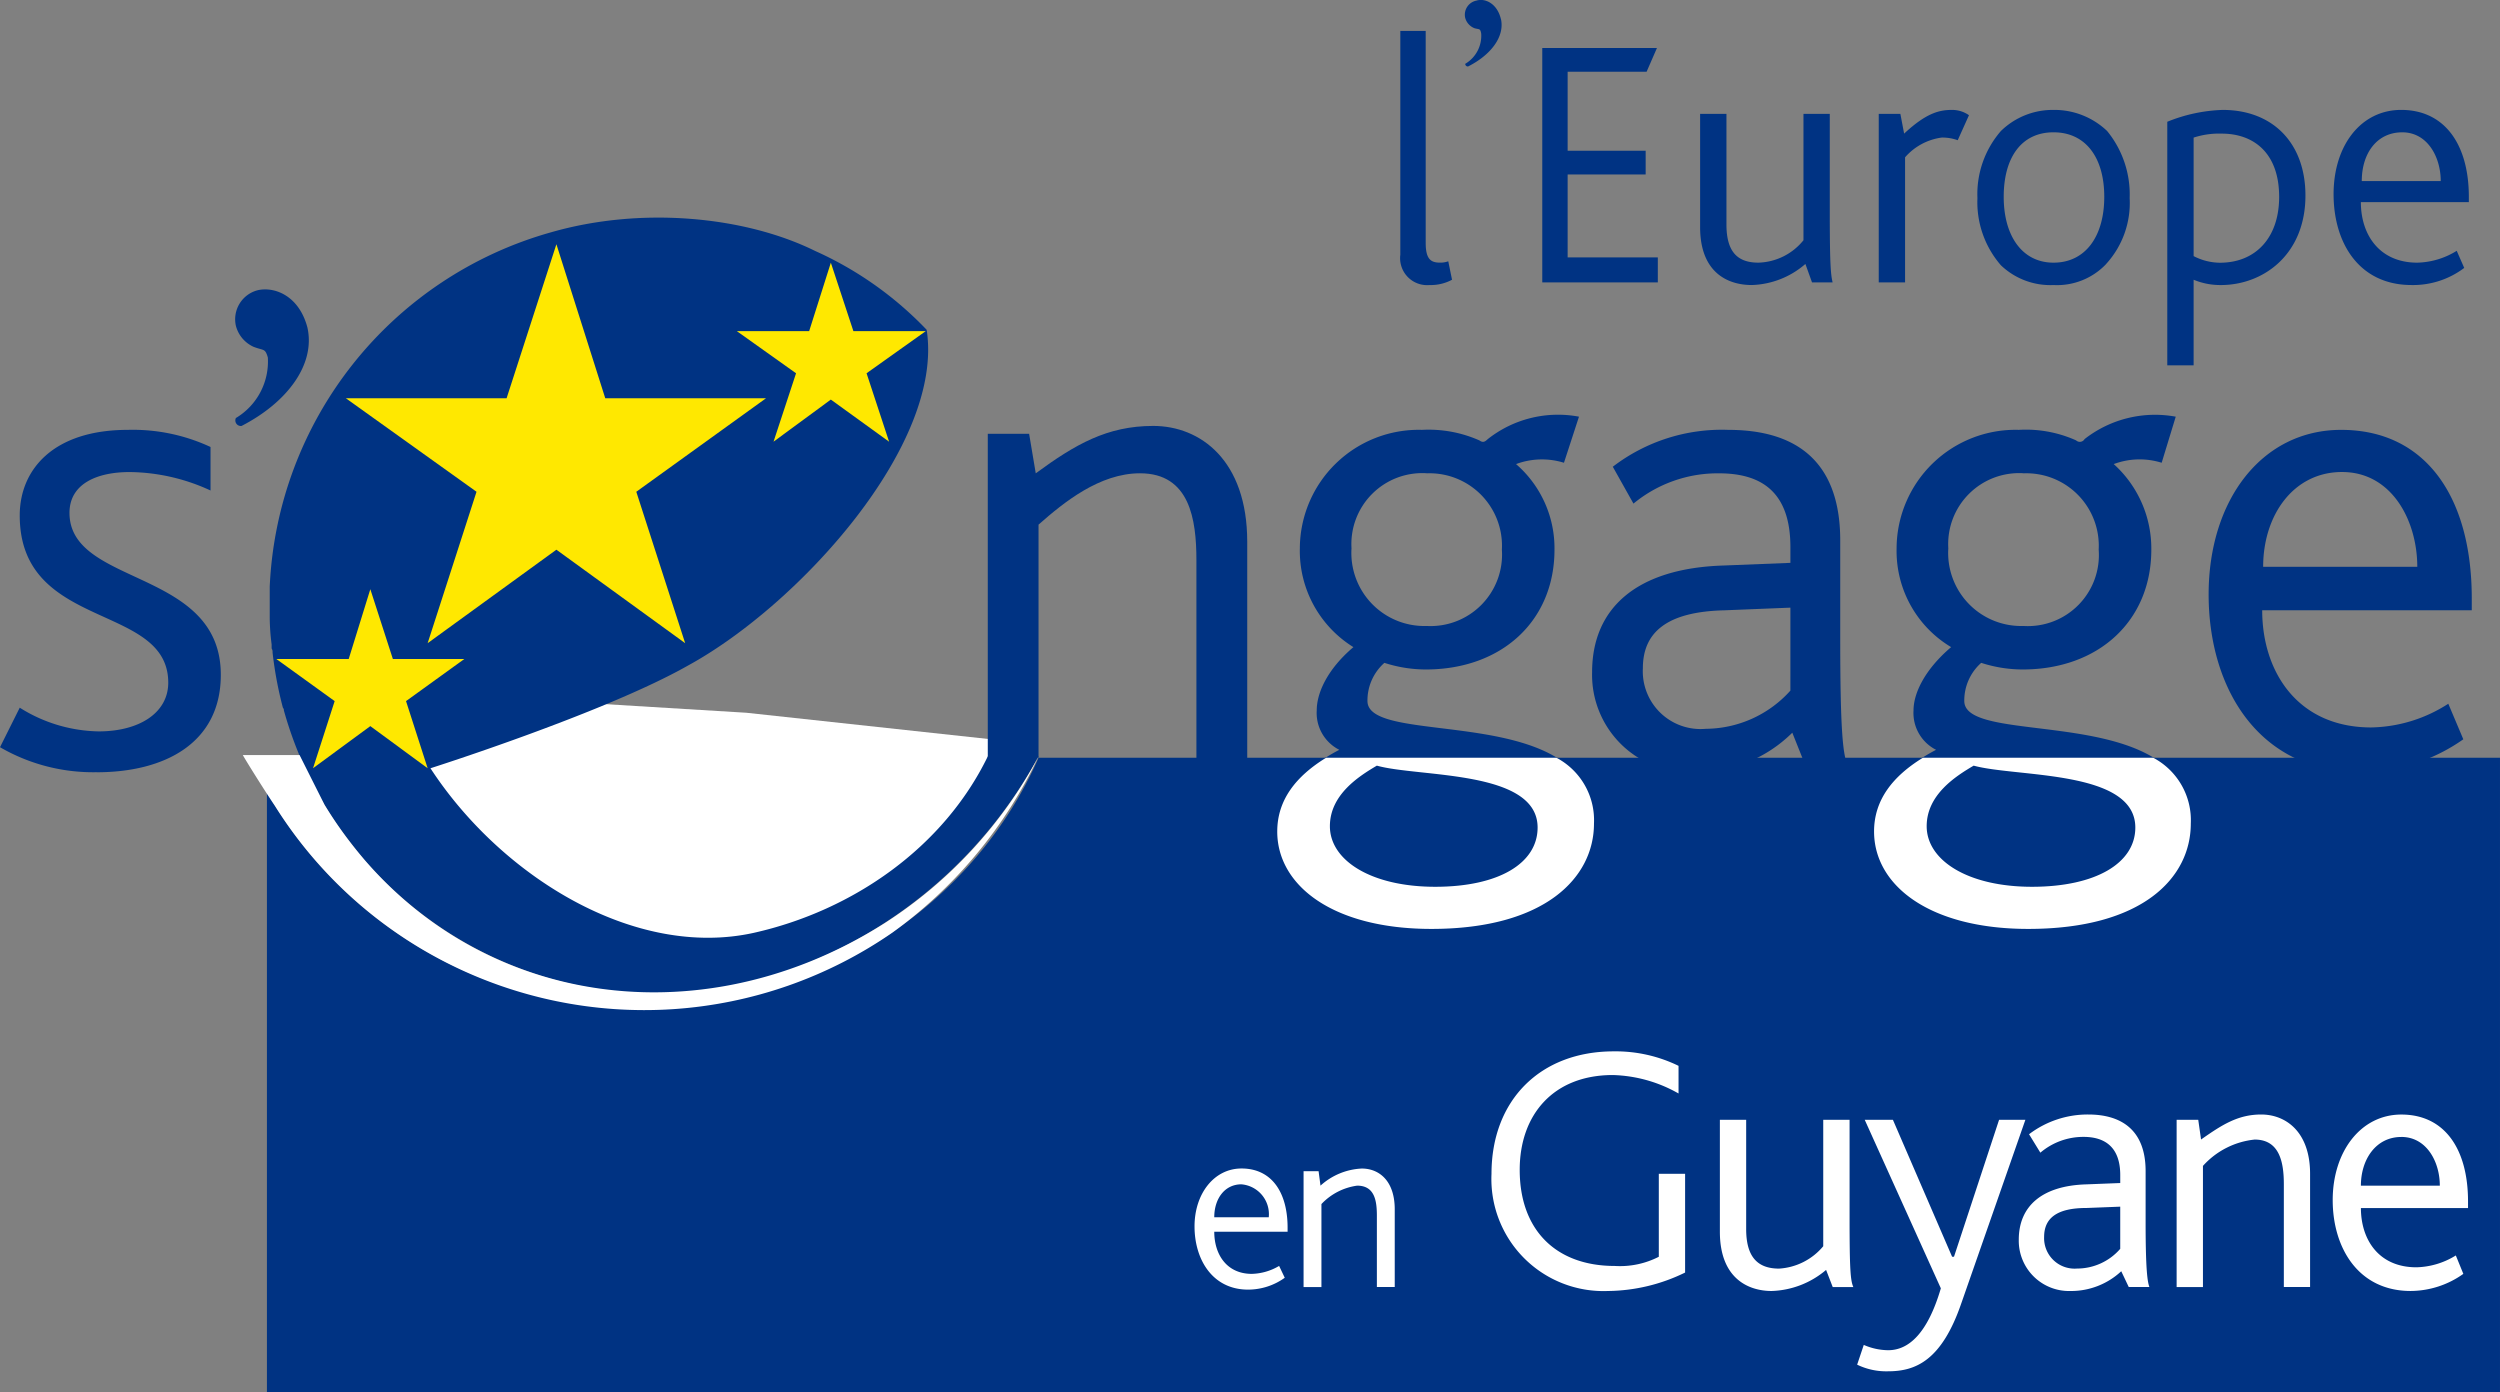 <svg xmlns="http://www.w3.org/2000/svg" width="188.53" height="105.001" viewBox="0 0 188.53 105.001">
  <rect x="0" y="0" width="188.53" height="105.001" fill="#808080" stroke="none"/>
  <g id="Groupe_2339" data-name="Groupe 2339" transform="translate(-57.47 -31)">
    <path id="Tracé_5805" data-name="Tracé 5805" d="M93.25,83.5,86.75,90l9.75,9.25,17.25,4.25,16-9.25L134.5,87l-20.75-2.25Z" fill="#fff" style="--darkreader-inline-fill: #181a1b;" data-darkreader-inline-fill=""></path>
    <g id="Groupe_1866" data-name="Groupe 1866" transform="translate(27.637 2.759)">
      <path id="Tracé_3676" data-name="Tracé 3676" d="M105.09,76.69c-4.82,11.023-16.3,18.866-29.768,18.866A32.276,32.276,0,0,1,46.9,79.273v45.276H215.3V76.69H105.09" transform="translate(3.062 8.692)" fill="#003383" style="--darkreader-inline-fill: #002969;" data-darkreader-inline-fill=""></path>
      <path id="Tracé_3677" data-name="Tracé 3677" d="M50.313,49.594c.638,2.78-1.488,5.66-4.962,7.448a.418.418,0,0,1-.425-.6,4.959,4.959,0,0,0,2.408-4.567c-.211-.7-.283-.5-1.063-.795a2.4,2.4,0,0,1-1.346-1.589,2.262,2.262,0,0,1,1.63-2.681c1.275-.3,3.118.4,3.756,2.78" transform="translate(2.697 3.321)" fill="#003383" style="--darkreader-inline-fill: #7dc0ff;" data-darkreader-inline-fill=""></path>
      <path id="Tracé_3678" data-name="Tracé 3678" d="M37.134,81.544a14,14,0,0,1-7.3-1.886l1.488-2.98a11.488,11.488,0,0,0,5.954,1.788c3.048,0,5.245-1.391,5.245-3.674,0-6.056-11.2-3.873-11.2-12.61,0-3.475,2.551-6.455,8.15-6.455a13.867,13.867,0,0,1,6.238,1.291V60.3a14.8,14.8,0,0,0-6.1-1.391c-2.48,0-4.536.894-4.536,3.077,0,5.561,11.412,4.17,11.412,12.214,0,5.163-4.254,7.348-9.356,7.348" transform="translate(0 4.931)" fill="#003383" style="--darkreader-inline-fill: #7dc0ff;" data-darkreader-inline-fill=""></path>
      <path id="Tracé_3679" data-name="Tracé 3679" d="M123.125,93.53c-7.442,0-11.624-3.278-11.624-7.349,0-2.681,1.843-4.667,4.678-6.157a3.114,3.114,0,0,1-1.7-2.978c0-1.291.778-3.078,2.765-4.766a8.533,8.533,0,0,1-4.039-7.447,8.969,8.969,0,0,1,9.214-8.938,9.437,9.437,0,0,1,4.324.795c.283.2.423.1.638-.1a8.541,8.541,0,0,1,6.874-1.688l-1.133,3.475a5.591,5.591,0,0,0-3.614.1,8.387,8.387,0,0,1,2.9,6.454c0,5.362-3.969,9.035-9.709,9.035a10.177,10.177,0,0,1-3.118-.5,3.788,3.788,0,0,0-1.277,2.879c0,3.575,17.084-.1,17.084,9.235,0,4.07-3.686,7.944-12.262,7.944m-4.111-12.313c-1.346.794-3.543,2.184-3.543,4.567,0,2.583,3.12,4.568,7.939,4.568s7.725-1.787,7.725-4.468C131.135,81.515,122.2,82.111,119.014,81.217Zm3.758-22.043a5.348,5.348,0,0,0-5.672,5.66,5.507,5.507,0,0,0,5.672,5.857,5.393,5.393,0,0,0,5.668-5.758A5.464,5.464,0,0,0,122.771,59.174Z" transform="translate(14.652 4.762)" fill="#003383" style="--darkreader-inline-fill: #002969;" data-darkreader-inline-fill=""></path>
      <path id="Tracé_3680" data-name="Tracé 3680" d="M147.722,81.048l-.992-2.483a10.291,10.291,0,0,1-7.515,2.979A7.347,7.347,0,0,1,131.633,74c0-4.865,3.4-7.845,9.924-8.044l5.03-.2v-1.19c0-4.172-2.2-5.561-5.385-5.561a9.968,9.968,0,0,0-6.45,2.283l-1.559-2.78a13.51,13.51,0,0,1,8.719-2.781c4.675,0,8.433,1.986,8.433,8.342v7.447c0,7.049.212,8.737.566,9.532h-3.188m-1.136-11.914-4.962.2c-4.392.1-6.164,1.687-6.164,4.369a4.356,4.356,0,0,0,4.747,4.568,8.644,8.644,0,0,0,6.378-2.88Z" transform="translate(18.264 4.931)" fill="#003383" style="--darkreader-inline-fill: #7dc0ff;" data-darkreader-inline-fill=""></path>
      <path id="Tracé_3681" data-name="Tracé 3681" d="M161.286,93.53c-7.443,0-11.624-3.278-11.624-7.349,0-2.681,1.843-4.667,4.676-6.157a3.114,3.114,0,0,1-1.7-2.978c0-1.291.85-3.078,2.836-4.766a8.444,8.444,0,0,1-4.113-7.447,8.97,8.97,0,0,1,9.215-8.938,9.252,9.252,0,0,1,4.324.795.412.412,0,0,0,.638-.1,8.623,8.623,0,0,1,6.874-1.688l-1.061,3.475a5.552,5.552,0,0,0-3.615.1,8.569,8.569,0,0,1,2.834,6.454c0,5.362-3.97,9.035-9.71,9.035a10.177,10.177,0,0,1-3.118-.5,3.791,3.791,0,0,0-1.276,2.879c0,3.575,17.083-.1,17.083,9.235,0,4.07-3.616,7.944-12.261,7.944m-4.113-12.313c-1.347.794-3.543,2.184-3.543,4.567,0,2.583,3.117,4.568,7.939,4.568s7.795-1.787,7.795-4.468C169.364,81.515,160.434,82.111,157.174,81.217Zm3.758-22.043a5.349,5.349,0,0,0-5.672,5.66,5.508,5.508,0,0,0,5.672,5.857,5.357,5.357,0,0,0,5.668-5.758A5.464,5.464,0,0,0,160.931,59.174Z" transform="translate(21.498 4.762)" fill="#003383" style="--darkreader-inline-fill: #002969;" data-darkreader-inline-fill=""></path>
      <path id="Tracé_3682" data-name="Tracé 3682" d="M175.094,69.331c0,4.667,2.694,8.837,8.222,8.837a11.04,11.04,0,0,0,5.812-1.788l1.133,2.681a13.589,13.589,0,0,1-7.724,2.483c-7.726,0-11.483-6.356-11.483-13.405,0-7.15,4.039-12.412,9.994-12.412,6.378,0,9.85,5.064,9.85,12.71v.894H175.094m6.024-10.426c-3.686,0-5.952,3.276-5.952,7.148h11.623C186.789,62.579,184.875,58.906,181.119,58.906Z" transform="translate(25.336 4.931)" fill="#003383" style="--darkreader-inline-fill: #7dc0ff;" data-darkreader-inline-fill=""></path>
      <path id="Tracé_3683" data-name="Tracé 3683" d="M108.726,80.794V65.6c0-3.078-.5-6.553-4.253-6.553-3.048,0-5.74,2.184-7.653,3.872V80.5H92.993V56.07H96.11l.5,2.979c2.977-2.184,5.386-3.574,8.86-3.574,3.544,0,7.088,2.581,7.088,8.737V80.794h-3.828" transform="translate(11.331 4.886)" fill="#003383" style="--darkreader-inline-fill: #7dc0ff;" data-darkreader-inline-fill=""></path>
      <path id="Tracé_3684" data-name="Tracé 3684" d="M126.217,29.68c.283,1.291-.71,2.68-2.481,3.574a.2.2,0,0,1-.215-.2,2.453,2.453,0,0,0,1.205-2.283c-.07-.4-.14-.3-.5-.4a1.165,1.165,0,0,1-.71-.794,1.086,1.086,0,0,1,.853-1.291c.636-.2,1.557.2,1.843,1.391" transform="translate(16.807 0)" fill="#003383" style="--darkreader-inline-fill: #7dc0ff;" data-darkreader-inline-fill=""></path>
      <path id="Tracé_3685" data-name="Tracé 3685" d="M121.57,49.382a2.036,2.036,0,0,1-2.2-2.285V30.219h1.914V46.2c0,1.192.355,1.491,1.064,1.491a1.768,1.768,0,0,0,.638-.1l.284,1.391a3.388,3.388,0,0,1-1.7.4" transform="translate(16.064 0.355)" fill="#003383" style="--darkreader-inline-fill: #7dc0ff;" data-darkreader-inline-fill=""></path>
      <path id="Tracé_3686" data-name="Tracé 3686" d="M128.447,48.987V31.312h8.647l-.779,1.788h-5.955v5.958h5.883v1.788h-5.883V47.1h6.8v1.887h-8.719" transform="translate(17.692 0.551)" fill="#003383" style="--darkreader-inline-fill: #7dc0ff;" data-darkreader-inline-fill=""></path>
      <path id="Tracé_3687" data-name="Tracé 3687" d="M146.978,48.232l-.5-1.391a6.454,6.454,0,0,1-4.039,1.589c-1.771,0-3.9-.894-3.9-4.369v-8.54h1.986v8.342c0,2.084.849,2.879,2.408,2.879a4.527,4.527,0,0,0,3.4-1.689V35.522h1.984V42.87c0,3.972.071,4.767.215,5.363h-1.56" transform="translate(19.503 1.306)" fill="#003383" style="--darkreader-inline-fill: #7dc0ff;" data-darkreader-inline-fill=""></path>
      <path id="Tracé_3688" data-name="Tracé 3688" d="M155.916,37.554a3.4,3.4,0,0,0-1.205-.2,4.449,4.449,0,0,0-2.765,1.49v9.433h-1.985V35.567h1.631l.283,1.49c1.7-1.589,2.693-1.788,3.614-1.788a2.192,2.192,0,0,1,1.276.4l-.849,1.887" transform="translate(21.552 1.261)" fill="#003383" style="--darkreader-inline-fill: #7dc0ff;" data-darkreader-inline-fill=""></path>
      <path id="Tracé_3689" data-name="Tracé 3689" d="M165.981,46.887a5.1,5.1,0,0,1-3.969,1.589,5.4,5.4,0,0,1-3.97-1.49,7.255,7.255,0,0,1-1.771-5.064,7.256,7.256,0,0,1,1.771-5.063,5.59,5.59,0,0,1,3.97-1.59,5.756,5.756,0,0,1,4.039,1.59,7.558,7.558,0,0,1,1.7,5.063,6.826,6.826,0,0,1-1.774,4.965m-3.969-9.929c-2.41,0-3.755,1.887-3.755,4.865s1.416,4.965,3.755,4.965c2.41,0,3.828-1.987,3.828-4.965S164.422,36.958,162.012,36.958Z" transform="translate(22.684 1.261)" fill="#003383" style="--darkreader-inline-fill: #7dc0ff;" data-darkreader-inline-fill=""></path>
      <path id="Tracé_3690" data-name="Tracé 3690" d="M172.451,48.476a5.234,5.234,0,0,1-2.055-.4v6.454H168.41V36.163a12.045,12.045,0,0,1,4.183-.894c3.755,0,6.236,2.484,6.236,6.455,0,4.468-3.188,6.752-6.378,6.752m.071-11.419a6.19,6.19,0,0,0-2.125.3v8.936a4.377,4.377,0,0,0,1.983.5c2.695,0,4.466-1.887,4.466-4.965C176.845,38.448,174.86,37.057,172.521,37.057Z" transform="translate(24.862 1.261)" fill="#003383" style="--darkreader-inline-fill: #7dc0ff;" data-darkreader-inline-fill=""></path>
      <path id="Tracé_3691" data-name="Tracé 3691" d="M181.1,42.22c0,2.483,1.416,4.568,4.252,4.568a5.877,5.877,0,0,0,2.977-.894l.566,1.29a6.392,6.392,0,0,1-3.969,1.291c-3.969,0-5.883-3.179-5.883-6.851s2.057-6.356,5.1-6.356c3.26,0,5.1,2.583,5.1,6.554v.4H181.1m3.117-5.263c-1.913,0-3.048,1.589-3.048,3.674h5.954C187.127,38.845,186.135,36.958,184.221,36.958Z" transform="translate(26.77 1.261)" fill="#003383" style="--darkreader-inline-fill: #7dc0ff;" data-darkreader-inline-fill=""></path>
      <path id="Tracé_3692" data-name="Tracé 3692" d="M111.5,82.251c0,4.071,4.182,7.349,11.624,7.349,8.577,0,12.262-3.874,12.262-7.944a5.323,5.323,0,0,0-2.835-4.965H115.188c-2.268,1.391-3.687,3.179-3.687,5.561m7.513-4.964c3.19.894,12.121.3,12.121,4.667,0,2.681-2.906,4.468-7.725,4.468s-7.939-1.985-7.939-4.568C115.471,79.471,117.668,78.081,119.014,77.287Z" transform="translate(14.652 8.692)" fill="#fff" style="--darkreader-inline-fill: #e8e6e3;" data-darkreader-inline-fill=""></path>
      <path id="Tracé_3693" data-name="Tracé 3693" d="M149.662,82.251c0,4.071,4.181,7.349,11.624,7.349,8.645,0,12.261-3.874,12.261-7.944a5.323,5.323,0,0,0-2.835-4.965H153.348c-2.269,1.391-3.686,3.179-3.686,5.561m7.512-4.964c3.26.894,12.19.3,12.19,4.667,0,2.681-2.976,4.468-7.795,4.468s-7.939-1.985-7.939-4.568C153.631,79.471,155.827,78.081,157.174,77.287Z" transform="translate(21.498 8.692)" fill="#fff" style="--darkreader-inline-fill: #e8e6e3;" data-darkreader-inline-fill=""></path>
      <path id="Tracé_3694" data-name="Tracé 3694" d="M88.188,44.659c-5.245-2.582-13.042-3.375-19.917-1.389A29.108,29.108,0,0,0,47.08,69.978v2.384a16.733,16.733,0,0,0,.143,1.985v.3a.472.472,0,0,1,.07.3,28.745,28.745,0,0,0,.78,4.169c.072.1.072.1.072.2A29.406,29.406,0,0,0,49.7,83.582l.072.1a27.011,27.011,0,0,0,2.339,4.17l.142.2.071.1c.566.794,1.2,1.589,1.842,2.384A29.208,29.208,0,0,0,84.22,99.569a34.737,34.737,0,0,0,20.838-16.782H101.23C97.9,89.639,91.094,94.405,83.582,96.093c-9,1.985-19.065-4.269-24.382-12.412h0s13.113-4.17,19.42-7.744c8.364-4.568,19.349-16.682,18-25.321a26.716,26.716,0,0,0-8.434-5.957" transform="translate(3.094 2.496)" fill="#003383" style="--darkreader-inline-fill: #002969;" data-darkreader-inline-fill=""></path>
      <path id="Tracé_3695" data-name="Tracé 3695" d="M79.711,58.539l4.324-3.178,4.394,3.178-1.7-5.163L91.193,50.2H85.736l-1.7-5.162L82.4,50.2H76.947l4.465,3.178-1.7,5.163" transform="translate(8.453 3.013)" fill="#ffe800" style="--darkreader-inline-fill: #ffea1a;" data-darkreader-inline-fill=""></path>
      <path id="Tracé_3696" data-name="Tracé 3696" d="M50.265,79.418l4.324-3.178,4.324,3.178-1.631-5.064,4.4-3.177H56.29l-1.7-5.262-1.63,5.262H47.5l4.4,3.177-1.631,5.064" transform="translate(3.17 6.759)" fill="#ffe800" style="--darkreader-inline-fill: #ffea1a;" data-darkreader-inline-fill=""></path>
      <path id="Tracé_3697" data-name="Tracé 3697" d="M58.114,73.943l9.709-7.05,9.711,7.05L73.849,62.524l9.781-7.05H71.509L67.824,43.857,64.068,55.474H51.948l9.852,7.05L58.114,73.943" transform="translate(3.968 2.802)" fill="#ffe800" style="--darkreader-inline-fill: #ffea1a;" data-darkreader-inline-fill=""></path>
      <path id="Tracé_3698" data-name="Tracé 3698" d="M107.7,107.724c0,1.688.921,3.177,2.834,3.177a4.231,4.231,0,0,0,2.057-.6l.425.894a4.757,4.757,0,0,1-2.765.894c-2.693,0-4.039-2.283-4.039-4.766s1.488-4.369,3.543-4.369c2.269,0,3.475,1.788,3.475,4.468v.3H107.7m2.055-3.575c-1.275,0-2.055,1.092-2.055,2.483h4.11A2.262,2.262,0,0,0,109.756,104.149Z" transform="translate(13.703 13.405)" fill="#fff" style="--darkreader-inline-fill: #e8e6e3;" data-darkreader-inline-fill=""></path>
      <path id="Tracé_3699" data-name="Tracé 3699" d="M118.712,111.894v-5.363c0-1.092-.14-2.283-1.488-2.283a4.554,4.554,0,0,0-2.693,1.389v6.257h-1.347v-8.738h1.132l.144,1.092a4.964,4.964,0,0,1,3.118-1.29c1.276,0,2.481.894,2.481,3.077v5.859h-1.348" transform="translate(14.954 13.405)" fill="#fff" style="--darkreader-inline-fill: #e8e6e3;" data-darkreader-inline-fill=""></path>
      <path id="Tracé_3700" data-name="Tracé 3700" d="M133.991,113.536A8.453,8.453,0,0,1,125.2,104.7c0-5.561,3.686-9.235,9.215-9.235a10.808,10.808,0,0,1,4.89,1.092v2.085a10.548,10.548,0,0,0-4.962-1.391c-4.464,0-7.016,2.979-7.016,7.15,0,4.568,2.765,7.247,7.159,7.247a6.408,6.408,0,0,0,3.331-.693V104.7H139.8v7.446a13.507,13.507,0,0,1-5.812,1.391" transform="translate(17.11 12.061)" fill="#fff" style="--darkreader-inline-fill: #e8e6e3;" data-darkreader-inline-fill=""></path>
      <path id="Tracé_3701" data-name="Tracé 3701" d="M148.312,112.453l-.5-1.291a6.651,6.651,0,0,1-4.11,1.589c-1.7,0-3.9-.894-3.9-4.468v-8.44h1.983v8.241c0,2.086.85,2.979,2.481,2.979a4.7,4.7,0,0,0,3.331-1.688V99.843h1.986v7.348c0,3.971.068,4.766.283,5.263h-1.559" transform="translate(19.73 12.846)" fill="#fff" style="--darkreader-inline-fill: #e8e6e3;" data-darkreader-inline-fill=""></path>
      <path id="Tracé_3702" data-name="Tracé 3702" d="M156.447,113.644c-1.488,4.369-3.473,5.163-5.529,5.163a5.023,5.023,0,0,1-2.338-.5l.5-1.49a4.69,4.69,0,0,0,1.842.4c1.56,0,2.977-1.291,3.97-4.667l-5.741-12.709h2.126l4.464,10.327h.143l3.4-10.327h1.984l-4.819,13.8" transform="translate(21.304 12.846)" fill="#fff" style="--darkreader-inline-fill: #e8e6e3;" data-darkreader-inline-fill=""></path>
      <path id="Tracé_3703" data-name="Tracé 3703" d="M167.208,112.514l-.566-1.192a5.545,5.545,0,0,1-3.828,1.49,3.792,3.792,0,0,1-3.9-3.872c0-2.483,1.7-4.071,5.1-4.17l2.552-.1v-.6c0-2.086-1.133-2.88-2.765-2.88a5,5,0,0,0-3.259,1.191l-.853-1.391a7.312,7.312,0,0,1,4.466-1.488c2.41,0,4.324,1.093,4.324,4.269v3.872c0,3.575.14,4.469.283,4.866h-1.559m-.638-6.057-2.552.1c-2.267,0-3.188.795-3.188,2.185a2.3,2.3,0,0,0,2.481,2.382,4.311,4.311,0,0,0,3.259-1.488Z" transform="translate(23.159 12.786)" fill="#fff" style="--darkreader-inline-fill: #e8e6e3;" data-darkreader-inline-fill=""></path>
      <path id="Tracé_3704" data-name="Tracé 3704" d="M177.092,112.514v-7.745c0-1.589-.283-3.377-2.2-3.377a6.075,6.075,0,0,0-3.9,1.986v9.136h-1.985V99.9h1.63l.212,1.488c1.559-1.091,2.765-1.886,4.536-1.886,1.842,0,3.686,1.291,3.686,4.469v8.539h-1.984" transform="translate(24.97 12.786)" fill="#fff" style="--darkreader-inline-fill: #e8e6e3;" data-darkreader-inline-fill=""></path>
      <path id="Tracé_3705" data-name="Tracé 3705" d="M181.114,106.555c0,2.384,1.346,4.469,4.181,4.469a5.887,5.887,0,0,0,2.976-.893l.567,1.389a6.9,6.9,0,0,1-3.969,1.29c-3.97,0-5.882-3.276-5.882-6.851,0-3.674,2.126-6.454,5.174-6.454,3.26,0,5.031,2.582,5.031,6.553v.5h-8.079m3.048-5.362c-1.914,0-3.048,1.688-3.048,3.674h5.952C187.067,103.081,186.074,101.194,184.162,101.194Z" transform="translate(26.76 12.786)" fill="#fff" style="--darkreader-inline-fill: #e8e6e3;" data-darkreader-inline-fill=""></path>
      <path id="Tracé_3706" data-name="Tracé 3706" d="M51.247,80.255c9.035,14.833,27.444,18.347,42.3,8.886A33.974,33.974,0,0,0,105.09,76.606,34.408,34.408,0,0,1,94.061,89.9a32.887,32.887,0,0,1-46.568-9.576c-.786-1.162-2.174-3.387-2.411-3.819h4.281Z" transform="translate(3.062 8.677)" fill="#fff" style="--darkreader-inline-fill: #181a1b;" data-darkreader-inline-fill=""></path>
    </g>
  </g>
</svg>
